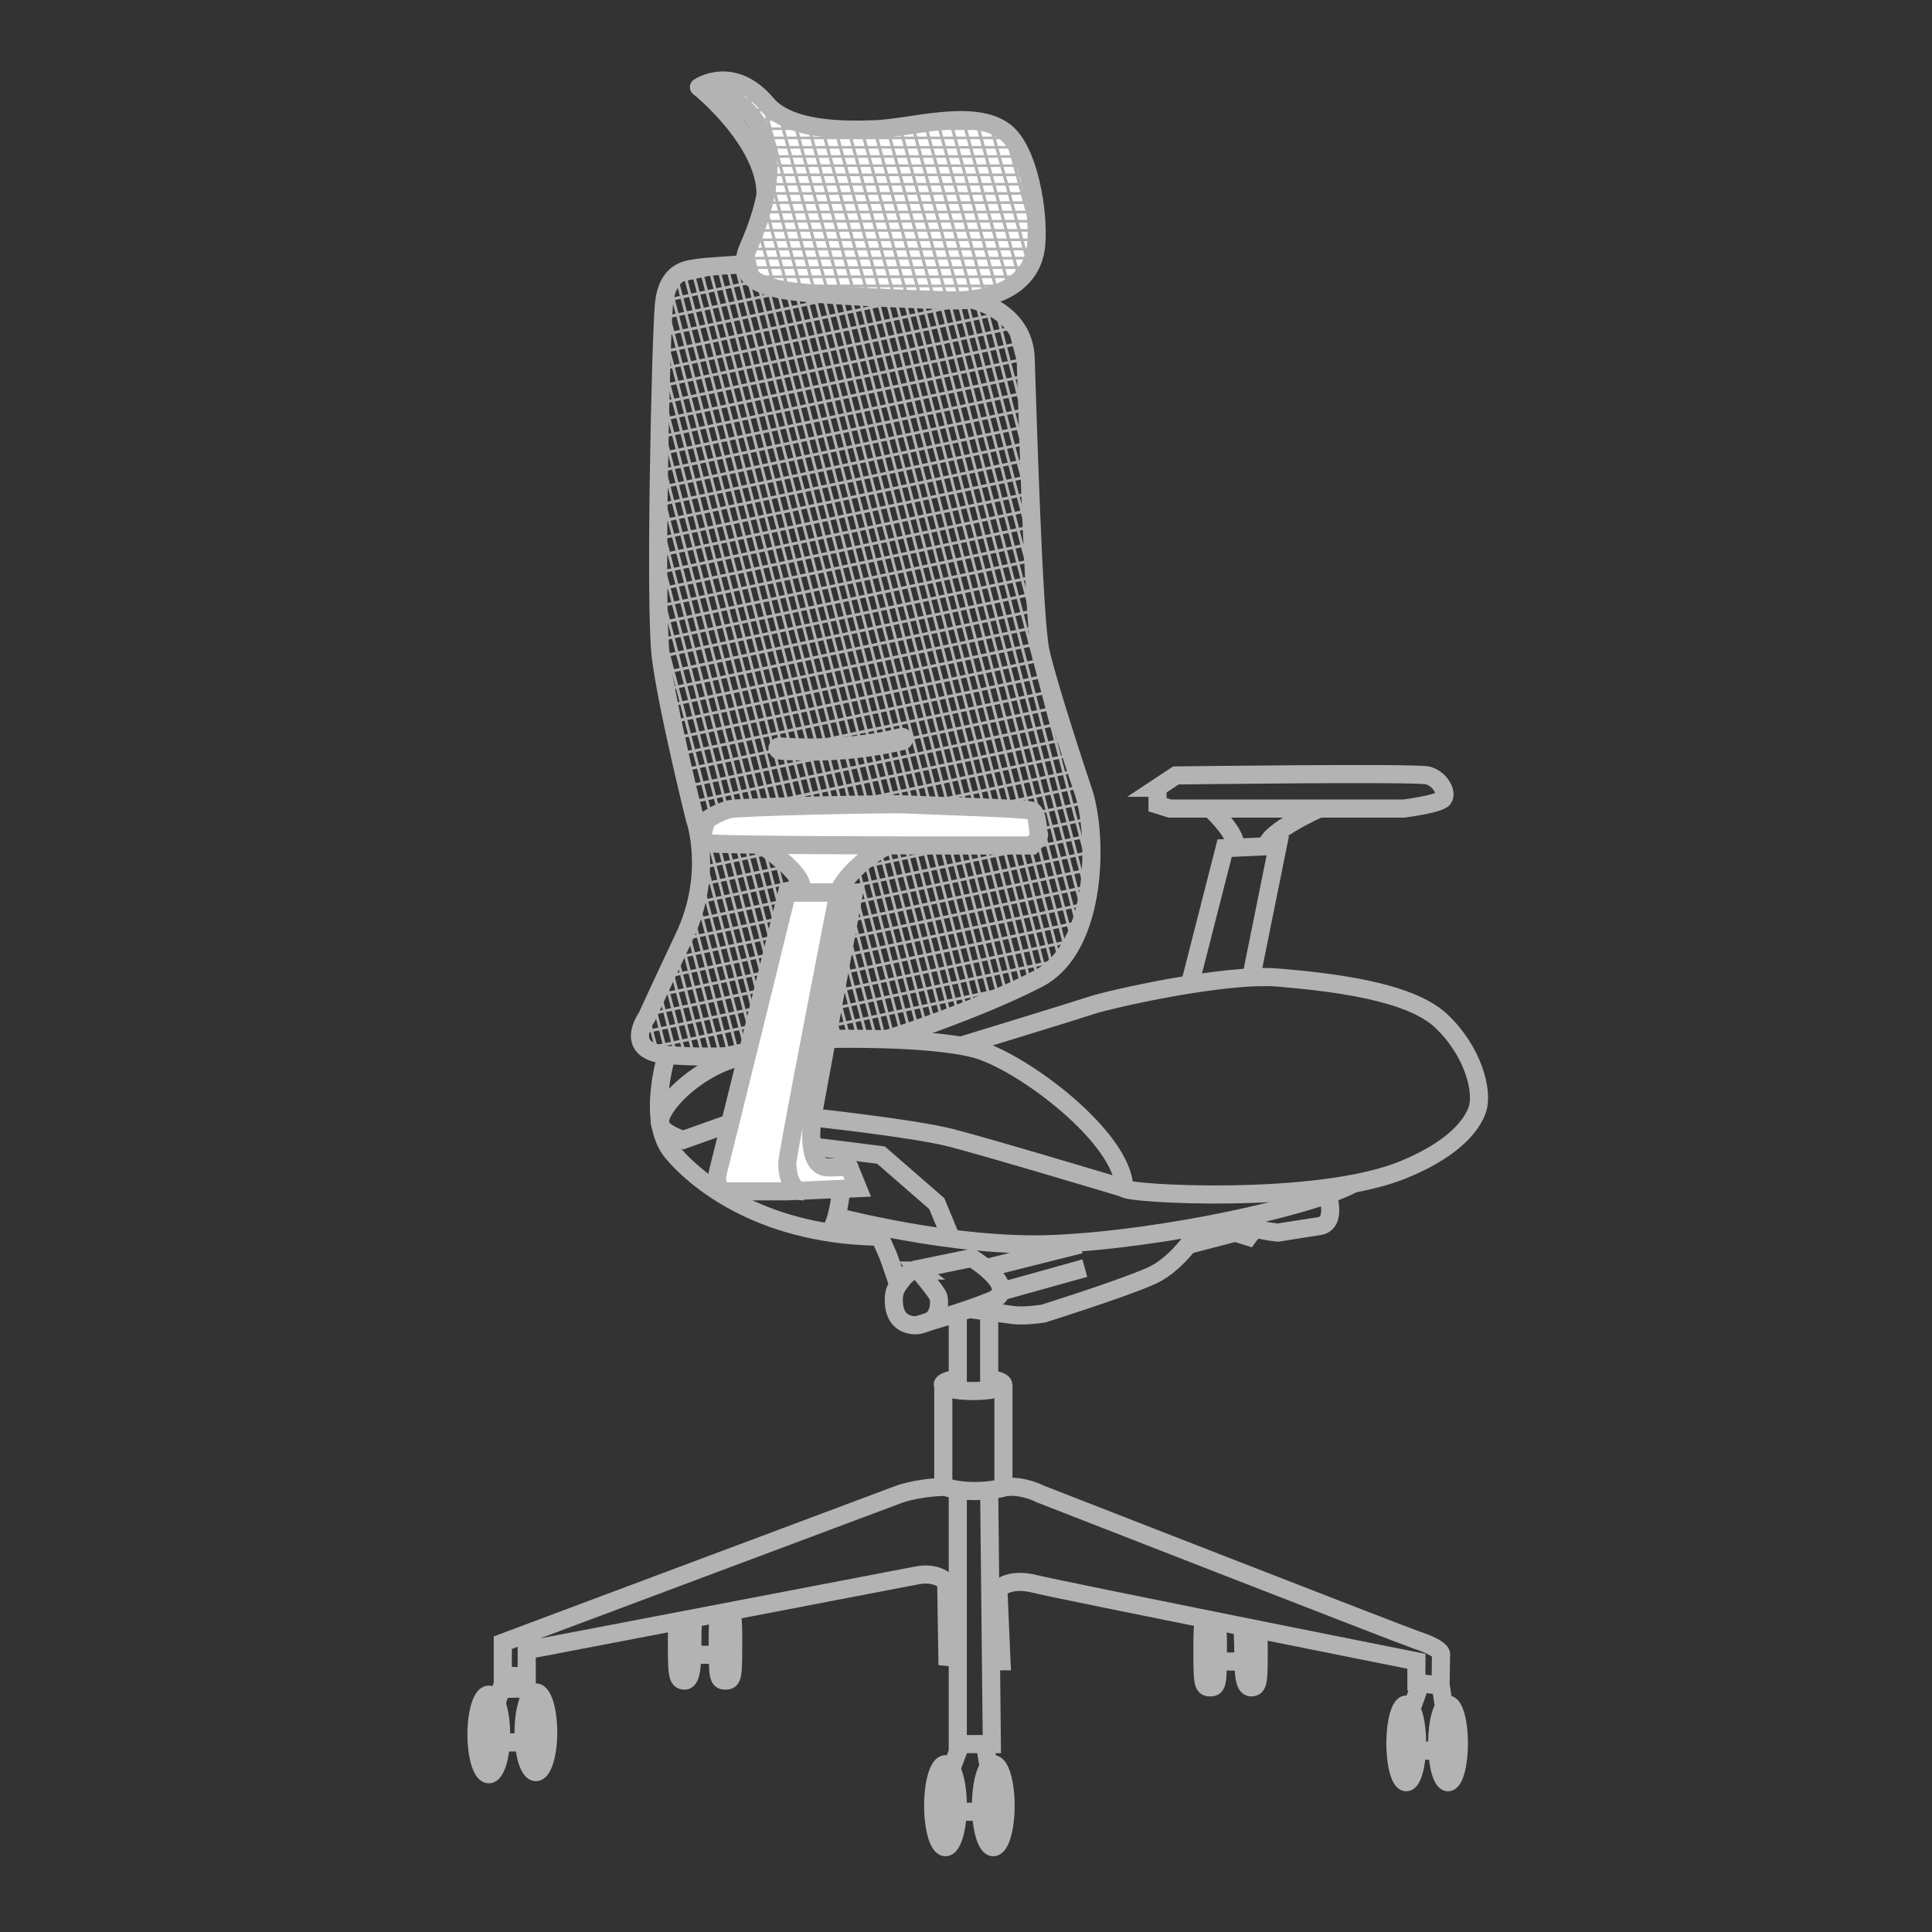 <?xml version="1.0" encoding="UTF-8"?><svg id="modelle" xmlns="http://www.w3.org/2000/svg" xmlns:xlink="http://www.w3.org/1999/xlink" viewBox="0 0 80 80"><rect x="0" y="0" width="80" height="80" fill="#333333" stroke="none"/><defs><style>.cls-1,.cls-2,.cls-3,.cls-4{fill:none;}.cls-5{stroke-width:.11px;}.cls-5,.cls-2,.cls-3,.cls-6,.cls-7,.cls-4,.cls-8,.cls-9,.cls-10{stroke:#b3b3b3;}.cls-5,.cls-6,.cls-7,.cls-4,.cls-8,.cls-9,.cls-10{stroke-miterlimit:10;}.cls-5,.cls-6,.cls-7,.cls-8,.cls-9{fill:#b3b3b3;}.cls-11{stroke:#777675;stroke-width:.46px;}.cls-11,.cls-2,.cls-3{stroke-linejoin:round;}.cls-11,.cls-10{fill:#fff;}.cls-2{stroke-width:.92px;}.cls-2,.cls-3{stroke-linecap:round;}.cls-3,.cls-4,.cls-8,.cls-10{stroke-width:.75px;}.cls-6{stroke-width:.12px;}.cls-7{stroke-width:.12px;}.cls-12{clip-path:url(#clippath-1);}.cls-9{stroke-width:.13px;}.cls-13{clip-path:url(#clippath);}</style><clipPath id="clippath"><path class="cls-1" d="M30.94,10.94s-1.71.1-2.02.16-1.21.06-1.34,1.53-.38,12.47-.13,14.54,1.41,6.73,1.41,6.73c0,0,.82,2.26-.46,4.94-.74,1.56-1.53,3.28-1.53,3.28,0,0-1.02,1.4.83,1.56s3.35,0,3.35,0l5.83-.68s3.67-1.17,6.19-2.48,2.49-6.06,1.85-7.84c-.12-.34-1.47-4.4-1.75-5.74s-.54-10.11-.61-12.12-2.26-2.43-2.26-2.43l-9.37-1.46Z"/></clipPath><clipPath id="clippath-1"><path class="cls-1" d="M28.83,3.54s4.73.51,2.04,6.63c-.56,1.28.58,1.57,1.25,1.73,1.11.27,6.21.45,7.23.47,1.15.02,3.28-.35,3.44-2.33.11-1.36-.31-3.89-1.29-4.65-1.26-.99-3.87-.17-5.34-.11s-3.62.03-4.53-1.04c-1.4-1.66-2.81-.7-2.81-.7Z"/></clipPath></defs><g class="cls-13"><line class="cls-7" x1="18.49" y1="13.03" x2="27.28" y2="46.58"/><line class="cls-7" x1="18.83" y1="12.95" x2="27.63" y2="46.51"/><line class="cls-7" x1="19.18" y1="12.88" x2="27.97" y2="46.43"/><line class="cls-7" x1="19.53" y1="12.8" x2="28.32" y2="46.36"/><line class="cls-7" x1="19.88" y1="12.73" x2="28.67" y2="46.28"/><line class="cls-7" x1="20.23" y1="12.66" x2="29.02" y2="46.21"/><line class="cls-7" x1="20.58" y1="12.58" x2="29.37" y2="46.14"/><line class="cls-7" x1="20.92" y1="12.51" x2="29.72" y2="46.06"/><line class="cls-7" x1="21.27" y1="12.43" x2="30.06" y2="45.99"/><line class="cls-7" x1="21.62" y1="12.36" x2="30.41" y2="45.91"/><line class="cls-7" x1="21.97" y1="12.28" x2="30.76" y2="45.84"/><line class="cls-7" x1="22.32" y1="12.21" x2="31.11" y2="45.76"/><line class="cls-7" x1="22.66" y1="12.13" x2="31.46" y2="45.69"/><line class="cls-7" x1="23.01" y1="12.06" x2="31.81" y2="45.61"/><line class="cls-7" x1="23.36" y1="11.99" x2="32.15" y2="45.54"/><line class="cls-7" x1="23.71" y1="11.91" x2="32.5" y2="45.47"/><line class="cls-7" x1="24.06" y1="11.84" x2="32.85" y2="45.39"/><line class="cls-7" x1="24.41" y1="11.76" x2="33.2" y2="45.32"/><line class="cls-7" x1="24.75" y1="11.69" x2="33.55" y2="45.24"/><line class="cls-7" x1="25.1" y1="11.61" x2="33.9" y2="45.17"/><line class="cls-7" x1="25.45" y1="11.54" x2="34.24" y2="45.09"/><line class="cls-7" x1="25.8" y1="11.47" x2="34.59" y2="45.02"/><line class="cls-7" x1="26.15" y1="11.39" x2="34.94" y2="44.94"/><line class="cls-7" x1="26.5" y1="11.32" x2="35.29" y2="44.87"/><line class="cls-7" x1="26.84" y1="11.24" x2="35.64" y2="44.8"/><line class="cls-7" x1="27.19" y1="11.17" x2="35.99" y2="44.72"/><line class="cls-7" x1="27.54" y1="11.09" x2="36.33" y2="44.65"/><line class="cls-7" x1="27.89" y1="11.02" x2="36.68" y2="44.57"/><line class="cls-7" x1="28.24" y1="10.94" x2="37.03" y2="44.5"/><line class="cls-7" x1="28.59" y1="10.87" x2="37.38" y2="44.42"/><line class="cls-7" x1="28.93" y1="10.8" x2="37.73" y2="44.35"/><line class="cls-7" x1="29.28" y1="10.72" x2="38.08" y2="44.28"/><line class="cls-7" x1="29.63" y1="10.65" x2="38.42" y2="44.2"/><line class="cls-7" x1="29.98" y1="10.57" x2="38.77" y2="44.13"/><line class="cls-7" x1="30.33" y1="10.5" x2="39.12" y2="44.05"/><line class="cls-7" x1="30.68" y1="10.42" x2="39.47" y2="43.98"/><line class="cls-7" x1="31.02" y1="10.35" x2="39.82" y2="43.9"/><line class="cls-7" x1="31.37" y1="10.27" x2="40.16" y2="43.83"/><line class="cls-7" x1="31.72" y1="10.2" x2="40.51" y2="43.75"/><line class="cls-7" x1="32.07" y1="10.13" x2="40.86" y2="43.68"/><line class="cls-7" x1="32.42" y1="10.05" x2="41.21" y2="43.61"/><line class="cls-7" x1="32.77" y1="9.98" x2="41.56" y2="43.53"/><line class="cls-7" x1="33.11" y1="9.9" x2="41.91" y2="43.46"/><line class="cls-7" x1="33.46" y1="9.83" x2="42.25" y2="43.38"/><line class="cls-7" x1="33.81" y1="9.75" x2="42.6" y2="43.31"/><line class="cls-7" x1="34.16" y1="9.68" x2="42.95" y2="43.23"/><line class="cls-7" x1="34.51" y1="9.6" x2="43.3" y2="43.16"/><line class="cls-7" x1="34.85" y1="9.53" x2="43.65" y2="43.08"/><line class="cls-7" x1="35.2" y1="9.46" x2="44" y2="43.01"/><line class="cls-7" x1="35.55" y1="9.38" x2="44.34" y2="42.94"/><line class="cls-7" x1="35.9" y1="9.31" x2="44.69" y2="42.86"/><line class="cls-7" x1="36.25" y1="9.23" x2="45.04" y2="42.79"/><line class="cls-7" x1="36.6" y1="9.16" x2="45.39" y2="42.71"/><line class="cls-7" x1="36.94" y1="9.08" x2="45.74" y2="42.64"/><line class="cls-7" x1="37.29" y1="9.01" x2="46.09" y2="42.56"/><line class="cls-7" x1="37.64" y1="8.93" x2="46.43" y2="42.49"/><line class="cls-7" x1="37.99" y1="8.86" x2="46.78" y2="42.41"/><line class="cls-7" x1="38.34" y1="8.79" x2="47.13" y2="42.34"/><line class="cls-7" x1="38.69" y1="8.71" x2="47.48" y2="42.27"/><line class="cls-7" x1="39.03" y1="8.64" x2="47.83" y2="42.19"/><line class="cls-7" x1="39.38" y1="8.56" x2="48.18" y2="42.12"/><line class="cls-7" x1="39.73" y1="8.49" x2="48.52" y2="42.04"/><line class="cls-7" x1="40.08" y1="8.41" x2="48.87" y2="41.97"/><line class="cls-7" x1="40.43" y1="8.34" x2="49.22" y2="41.89"/><line class="cls-7" x1="40.78" y1="8.27" x2="49.57" y2="41.82"/><line class="cls-7" x1="41.12" y1="8.19" x2="49.92" y2="41.75"/><line class="cls-7" x1="41.47" y1="8.12" x2="50.27" y2="41.67"/><line class="cls-6" x1="27.33" y1="46.8" x2="50.32" y2="41.88"/><line class="cls-6" x1="27.16" y1="46.13" x2="50.15" y2="41.22"/><line class="cls-6" x1="26.99" y1="45.47" x2="49.97" y2="40.56"/><line class="cls-6" x1="26.81" y1="44.81" x2="49.8" y2="39.9"/><line class="cls-6" x1="26.64" y1="44.14" x2="49.63" y2="39.23"/><line class="cls-6" x1="26.47" y1="43.48" x2="49.45" y2="38.57"/><line class="cls-6" x1="26.29" y1="42.82" x2="49.28" y2="37.91"/><line class="cls-6" x1="26.12" y1="42.16" x2="49.11" y2="37.24"/><line class="cls-6" x1="25.94" y1="41.49" x2="48.93" y2="36.58"/><line class="cls-6" x1="25.77" y1="40.83" x2="48.76" y2="35.92"/><line class="cls-6" x1="25.6" y1="40.17" x2="48.58" y2="35.26"/><line class="cls-6" x1="25.42" y1="39.5" x2="48.41" y2="34.59"/><line class="cls-6" x1="25.25" y1="38.84" x2="48.24" y2="33.93"/><line class="cls-6" x1="25.08" y1="38.18" x2="48.06" y2="33.27"/><line class="cls-6" x1="24.9" y1="37.51" x2="47.89" y2="32.6"/><line class="cls-6" x1="24.73" y1="36.85" x2="47.72" y2="31.94"/><line class="cls-6" x1="24.55" y1="36.19" x2="47.54" y2="31.28"/><line class="cls-6" x1="24.38" y1="35.53" x2="47.37" y2="30.61"/><line class="cls-6" x1="24.21" y1="34.86" x2="47.19" y2="29.95"/><line class="cls-6" x1="24.03" y1="34.2" x2="47.02" y2="29.29"/><line class="cls-6" x1="23.86" y1="33.54" x2="46.85" y2="28.63"/><line class="cls-6" x1="23.69" y1="32.87" x2="46.67" y2="27.96"/><line class="cls-6" x1="23.51" y1="32.21" x2="46.5" y2="27.3"/><line class="cls-6" x1="23.34" y1="31.55" x2="46.33" y2="26.64"/><line class="cls-6" x1="23.16" y1="30.89" x2="46.15" y2="25.97"/><line class="cls-6" x1="22.99" y1="30.22" x2="45.98" y2="25.31"/><line class="cls-6" x1="22.82" y1="29.56" x2="45.8" y2="24.65"/><line class="cls-6" x1="22.64" y1="28.9" x2="45.63" y2="23.98"/><line class="cls-6" x1="22.47" y1="28.23" x2="45.46" y2="23.32"/><line class="cls-6" x1="22.3" y1="27.57" x2="45.28" y2="22.66"/><line class="cls-6" x1="22.12" y1="26.91" x2="45.11" y2="22"/><line class="cls-6" x1="21.95" y1="26.24" x2="44.94" y2="21.33"/><line class="cls-6" x1="21.78" y1="25.58" x2="44.76" y2="20.67"/><line class="cls-6" x1="21.6" y1="24.92" x2="44.59" y2="20.01"/><line class="cls-6" x1="21.43" y1="24.26" x2="44.41" y2="19.34"/><line class="cls-6" x1="21.25" y1="23.59" x2="44.24" y2="18.68"/><line class="cls-6" x1="21.08" y1="22.93" x2="44.07" y2="18.02"/><line class="cls-6" x1="20.91" y1="22.27" x2="43.89" y2="17.36"/><line class="cls-6" x1="20.73" y1="21.6" x2="43.72" y2="16.69"/><line class="cls-6" x1="20.56" y1="20.94" x2="43.55" y2="16.03"/><line class="cls-6" x1="20.39" y1="20.28" x2="43.37" y2="15.37"/><line class="cls-6" x1="20.21" y1="19.61" x2="43.2" y2="14.7"/><line class="cls-6" x1="20.04" y1="18.95" x2="43.02" y2="14.04"/><line class="cls-6" x1="19.86" y1="18.29" x2="42.85" y2="13.38"/><line class="cls-6" x1="19.69" y1="17.63" x2="42.68" y2="12.71"/><line class="cls-6" x1="19.52" y1="16.96" x2="42.5" y2="12.05"/><line class="cls-6" x1="19.34" y1="16.3" x2="42.33" y2="11.39"/><line class="cls-6" x1="19.17" y1="15.64" x2="42.16" y2="10.73"/><line class="cls-6" x1="19" y1="14.97" x2="41.98" y2="10.06"/><line class="cls-6" x1="18.82" y1="14.31" x2="41.81" y2="9.4"/><line class="cls-6" x1="18.65" y1="13.65" x2="41.63" y2="8.74"/><line class="cls-6" x1="18.47" y1="12.99" x2="41.46" y2="8.07"/></g><path class="cls-4" d="M40.21,12.4s2.19.42,2.26,2.43.32,10.78.61,12.12,1.63,5.4,1.75,5.74c.64,1.79.67,6.54-1.85,7.84s-6.19,2.48-6.19,2.48"/><path class="cls-4" d="M30.85,10.94s-1.71.1-2.02.16-1.21.06-1.34,1.53-.38,12.47-.13,14.54,1.41,6.73,1.41,6.73c0,0,.82,2.26-.46,4.94-.74,1.56-1.53,3.28-1.53,3.28,0,0-1.02,1.4.83,1.56s3.35,0,3.35,0"/><path class="cls-10" d="M32.59,36.96h2.77l-1.69,9.15s-.41,2.26.64,2.23.86,0,.86,0l.35.86-2.93.13h-2.55s-.51-.06-.29-.89,2.84-11.48,2.84-11.48Z"/><path class="cls-4" d="M34.72,36.96s-2.12,10.84-2.12,11.19c0,.7.27,1.2.68,1.18"/><polyline class="cls-4" points="49.27 40.76 50.71 35.12 52.91 35.02 51.83 40.37"/><path class="cls-10" d="M36.92,35.01c-.49,0-1.98,1.21-2.2,1.94h-1.63c.57-.54-1.53-1.94-1.53-1.94"/><path class="cls-4" d="M47.92,32.62l.77-.51s9.92-.13,10.43,0,.83.73.64.96-1.63.41-1.63.41h-9.69l-.51-.16v-.7Z"/><path class="cls-4" d="M54.63,33.48s-2.1.94-2.17,1.53"/><path class="cls-4" d="M50.15,33.51s1.1,1.04.98,1.51"/><path class="cls-4" d="M30.23,46.51l-1.94.69c-.53-.18-1.05-.45-.96-.84.16-.77,1.66-2.22,3.38-2.61"/><path class="cls-4" d="M39.79,43.3s4.65-1.42,5.4-1.67,5.52-1.34,7.75-1.15,5.4.56,6.71,1.77,1.82,2.95,1.5,3.76-1.25,1.69-3.03,2.42c-3.55,1.47-11.57,1.01-11.57.77-.02-2.08-4.24-5.26-6.17-5.77s-6.01-.41-6.01-.41"/><path class="cls-4" d="M33.66,46.27s4.17.45,5.7.84,7.19,2.09,7.19,2.09"/><path class="cls-4" d="M27.61,43.68s-.87,2.74.24,4.05,3.89,3.46,8.72,3.48"/><path class="cls-4" d="M34.42,50.33s5.06,1.37,9.25,1.18c4.62-.21,10.7-1.58,12.35-2.49"/><path class="cls-4" d="M34.82,49.33s-.12,1.36-.5,1.71"/><polyline class="cls-4" points="36.29 50.89 36.78 52 37.16 53.09"/><path class="cls-4" d="M38.04,52.61s.7.83.8,1.05.05.84-.3,1.02-.56.21-.75.19c-.32-.04-.78-.22-.78-1.04,0-.42.14-.57.35-.85s.55-.48.69-.37Z"/><path class="cls-4" d="M37.86,52.58l2.38-.49s2.06,1.26.81,1.77-3.11,1.02-3.11,1.02"/><polyline class="cls-4" points="33.62 47.47 36.48 47.83 38.79 49.84 39.39 51.29"/><line class="cls-4" x1="39.66" y1="54.46" x2="39.66" y2="57.49"/><line class="cls-4" x1="40.96" y1="54.4" x2="40.96" y2="57.49"/><path class="cls-4" d="M40.98,57.1c.34.05.56.13.56.23,0,.15-.56.27-1.25.27s-1.25-.12-1.25-.27c0-.1.24-.19.61-.23"/><path class="cls-4" d="M41.55,57.33v4.27s-1.25.35-2.49-.05v-4.22"/><path class="cls-4" d="M49.74,50.77s-.86,1.52-2.07,2.06-4.46,1.56-4.46,1.56c0,0-.77.13-1.28.06s-1.82-.25-1.82-.25"/><line class="cls-4" x1="40.83" y1="52.51" x2="44.73" y2="51.53"/><line class="cls-4" x1="41.44" y1="53.48" x2="44.92" y2="52.51"/><path class="cls-4" d="M54.97,49.46s.41,1.19-.34,1.31-1.72.27-1.72.27c0,0-.68-.08-.81-.15s-.41.32-.41.32l-.54-.17-1.88.49"/><path class="cls-4" d="M39.66,66.34s-.23-1.4-1.72-1.1c-.5.1-16.13,3.09-16.13,3.09v1.08s-.99-.02-.99-.02v-1.37l16.34-6.12s.7-.29,1.89-.33"/><polyline class="cls-4" points="39.66 61.74 39.66 72.22 41.07 72.22 40.96 61.74"/><path class="cls-4" d="M41.07,66.21s.26-1,1.8-.62c1.13.28,15.78,3.2,15.78,3.2v.88l1,.14.02-1.28s.13-.24-.99-.61c-.52-.17-15.61-6.06-15.61-6.06,0,0-.75-.4-1.53-.27"/><polyline class="cls-4" points="39.66 68.65 39.23 68.61 39.18 65.48"/><polyline class="cls-4" points="41.34 65.79 41.47 68.79 41.03 68.79"/><ellipse class="cls-8" cx="22.19" cy="71.73" rx=".51" ry="1.65"/><ellipse class="cls-8" cx="20.24" cy="71.82" rx=".51" ry="1.65"/><path class="cls-4" d="M30.3,66.7c.04.3.06.67.06,1.07,0,1.64,0,1.82-.32,1.82s-.32-.18-.32-1.82c0-.35.02-.68.05-.96"/><path class="cls-4" d="M28.67,66.98c.04.3,0,.39,0,.79,0,1,0,1.82-.32,1.82s-.32-.27-.32-1.82c0-.35.03-.4.02-.68"/><line class="cls-4" x1="28.69" y1="68.52" x2="29.72" y2="68.52"/><polyline class="cls-4" points="20.56 70.53 20.75 69.94 21.79 69.91 21.9 70.39"/><line class="cls-4" x1="20.74" y1="72.15" x2="21.68" y2="72.15"/><ellipse class="cls-8" cx="39.15" cy="74.77" rx=".51" ry="1.72"/><ellipse class="cls-8" cx="41.13" cy="74.77" rx=".51" ry="1.72"/><line class="cls-4" x1="39.73" y1="72.36" x2="39.39" y2="73.25"/><line class="cls-4" x1="40.78" y1="72.22" x2="40.92" y2="73.05"/><line class="cls-4" x1="40.62" y1="75.02" x2="39.73" y2="75.02"/><path class="cls-4" d="M49.85,66.98c-.04.3-.06.67-.06,1.07,0,1.64,0,1.82.32,1.82s.32-.18.32-1.82c0-.35-.02-.68-.05-.96"/><path class="cls-4" d="M51.48,67.42c-.04.28,0,.37,0,.74,0,.94,0,1.71.32,1.71s.32-.25.32-1.71c0-.33-.03-.38-.02-.64"/><line class="cls-4" x1="51.47" y1="68.8" x2="50.43" y2="68.8"/><ellipse class="cls-8" cx="58.23" cy="72.19" rx=".45" ry="1.61"/><ellipse class="cls-8" cx="59.96" cy="72.19" rx=".45" ry="1.61"/><line class="cls-4" x1="58.74" y1="69.94" x2="58.44" y2="70.78"/><line class="cls-4" x1="59.66" y1="69.81" x2="59.78" y2="70.59"/><line class="cls-4" x1="59.52" y1="72.49" x2="58.74" y2="72.49"/><path class="cls-2" d="M32.28,30.99s2.47.25,5.07-.39"/><path class="cls-10" d="M42.73,35.01s.35-.35.29-.48-.03-.86-.29-.96-4.5-.22-5.23-.26-6.76.1-7.24.19-.99.45-.99.45c0,0-.38.86,0,.96s9.69.1,10.36.1h3.09Z"/><path class="cls-11" d="M28.95,3.61s4.73.51,2.04,6.63c-.56,1.28.58,1.57,1.25,1.73,1.11.27,6.21.45,7.23.47,1.15.02,3.28-.35,3.44-2.33.11-1.36-.31-3.89-1.29-4.65-1.26-.99-3.87-.17-5.34-.11s-3.62.03-4.53-1.04c-1.4-1.66-2.81-.7-2.81-.7Z"/><g class="cls-12"><line class="cls-5" x1="25.95" y1="12.61" x2="47.28" y2="12.61"/><line class="cls-5" x1="25.95" y1="12.23" x2="47.28" y2="12.23"/><line class="cls-5" x1="25.95" y1="11.84" x2="47.28" y2="11.84"/><line class="cls-5" x1="25.95" y1="11.46" x2="47.28" y2="11.46"/><line class="cls-5" x1="25.95" y1="11.08" x2="47.28" y2="11.08"/><line class="cls-5" x1="25.95" y1="10.69" x2="47.28" y2="10.69"/><line class="cls-5" x1="25.95" y1="10.31" x2="47.28" y2="10.31"/><line class="cls-5" x1="25.95" y1="9.93" x2="47.28" y2="9.93"/><line class="cls-5" x1="25.95" y1="9.54" x2="47.28" y2="9.54"/><line class="cls-5" x1="25.95" y1="9.16" x2="47.28" y2="9.16"/><line class="cls-5" x1="25.95" y1="8.78" x2="47.28" y2="8.78"/><line class="cls-5" x1="25.95" y1="8.39" x2="47.28" y2="8.39"/><line class="cls-5" x1="25.95" y1="8.01" x2="47.28" y2="8.01"/><line class="cls-5" x1="25.95" y1="7.63" x2="47.28" y2="7.63"/><line class="cls-5" x1="25.95" y1="7.24" x2="47.28" y2="7.24"/><line class="cls-5" x1="25.95" y1="6.86" x2="47.28" y2="6.86"/><line class="cls-5" x1="25.95" y1="6.48" x2="47.28" y2="6.48"/><line class="cls-5" x1="25.95" y1="6.1" x2="47.28" y2="6.1"/><line class="cls-5" x1="25.95" y1="5.71" x2="47.28" y2="5.71"/><line class="cls-5" x1="25.95" y1="5.33" x2="47.28" y2="5.33"/><line class="cls-5" x1="25.95" y1="4.95" x2="47.28" y2="4.95"/><line class="cls-5" x1="25.95" y1="4.56" x2="47.28" y2="4.56"/><line class="cls-5" x1="25.95" y1="4.18" x2="47.28" y2="4.18"/><line class="cls-5" x1="25.95" y1="3.8" x2="47.28" y2="3.8"/><line class="cls-5" x1="25.95" y1="3.41" x2="47.28" y2="3.41"/><line class="cls-5" x1="25.95" y1="3.03" x2="47.28" y2="3.03"/><line class="cls-9" x1="24.49" y1="3.88" x2="27.85" y2="16.23"/><line class="cls-9" x1="24.99" y1="3.74" x2="28.36" y2="16.09"/><line class="cls-9" x1="25.49" y1="3.61" x2="28.86" y2="15.96"/><line class="cls-9" x1="25.99" y1="3.47" x2="29.36" y2="15.82"/><line class="cls-9" x1="26.5" y1="3.33" x2="29.86" y2="15.68"/><line class="cls-9" x1="27" y1="3.2" x2="30.36" y2="15.55"/><line class="cls-9" x1="27.5" y1="3.06" x2="30.87" y2="15.41"/><line class="cls-9" x1="28" y1="2.92" x2="31.37" y2="15.27"/><line class="cls-9" x1="28.5" y1="2.78" x2="31.87" y2="15.13"/><line class="cls-9" x1="29.01" y1="2.65" x2="32.37" y2="15"/><line class="cls-9" x1="29.51" y1="2.51" x2="32.87" y2="14.86"/><line class="cls-9" x1="30.01" y1="2.37" x2="33.37" y2="14.72"/><line class="cls-9" x1="30.51" y1="2.24" x2="33.88" y2="14.59"/><line class="cls-9" x1="31.01" y1="2.1" x2="34.38" y2="14.45"/><line class="cls-9" x1="31.51" y1="1.96" x2="34.88" y2="14.31"/><line class="cls-9" x1="32.02" y1="1.83" x2="35.38" y2="14.18"/><line class="cls-9" x1="32.52" y1="1.69" x2="35.88" y2="14.04"/><line class="cls-9" x1="33.02" y1="1.55" x2="36.39" y2="13.9"/><line class="cls-9" x1="33.52" y1="1.42" x2="36.89" y2="13.77"/><line class="cls-9" x1="34.02" y1="1.28" x2="37.39" y2="13.63"/><line class="cls-9" x1="34.53" y1="1.14" x2="37.89" y2="13.49"/><line class="cls-9" x1="35.03" y1="1.01" x2="38.39" y2="13.36"/><line class="cls-9" x1="35.53" y1=".87" x2="38.9" y2="13.22"/><line class="cls-9" x1="36.03" y1=".73" x2="39.4" y2="13.08"/><line class="cls-9" x1="36.53" y1=".6" x2="39.9" y2="12.95"/><line class="cls-9" x1="37.04" y1=".46" x2="40.4" y2="12.81"/><line class="cls-9" x1="37.54" y1=".32" x2="40.9" y2="12.67"/><line class="cls-9" x1="38.04" y1=".19" x2="41.41" y2="12.54"/><line class="cls-9" x1="38.54" y1=".05" x2="41.91" y2="12.4"/><line class="cls-9" x1="39.04" y1="-.09" x2="42.41" y2="12.26"/><line class="cls-9" x1="39.55" y1="-.22" x2="42.91" y2="12.13"/><line class="cls-9" x1="40.05" y1="-.36" x2="43.41" y2="11.99"/><line class="cls-9" x1="40.55" y1="-.5" x2="43.91" y2="11.85"/><line class="cls-9" x1="41.05" y1="-.63" x2="44.42" y2="11.71"/><line class="cls-9" x1="41.55" y1="-.77" x2="44.92" y2="11.58"/><line class="cls-9" x1="42.05" y1="-.91" x2="45.42" y2="11.44"/><line class="cls-9" x1="42.56" y1="-1.05" x2="45.92" y2="11.3"/><line class="cls-9" x1="43.06" y1="-1.18" x2="46.42" y2="11.17"/><line class="cls-9" x1="43.56" y1="-1.32" x2="46.93" y2="11.03"/><line class="cls-9" x1="44.06" y1="-1.46" x2="47.43" y2="10.89"/><line class="cls-9" x1="44.56" y1="-1.59" x2="47.93" y2="10.76"/><line class="cls-9" x1="45.07" y1="-1.73" x2="48.43" y2="10.62"/></g><path class="cls-3" d="M28.95,3.61s4.73.51,2.04,6.63c-.56,1.28.58,1.57,1.25,1.73,1.11.27,6.21.45,7.23.47,1.15.02,3.28-.35,3.44-2.33.11-1.36-.31-3.89-1.29-4.65-1.26-.99-3.87-.17-5.34-.11s-3.62.03-4.53-1.04c-1.4-1.66-2.81-.7-2.81-.7Z"/><path class="cls-4" d="M28.95,3.61s2.77,2.23,2.75,4.46"/></svg>